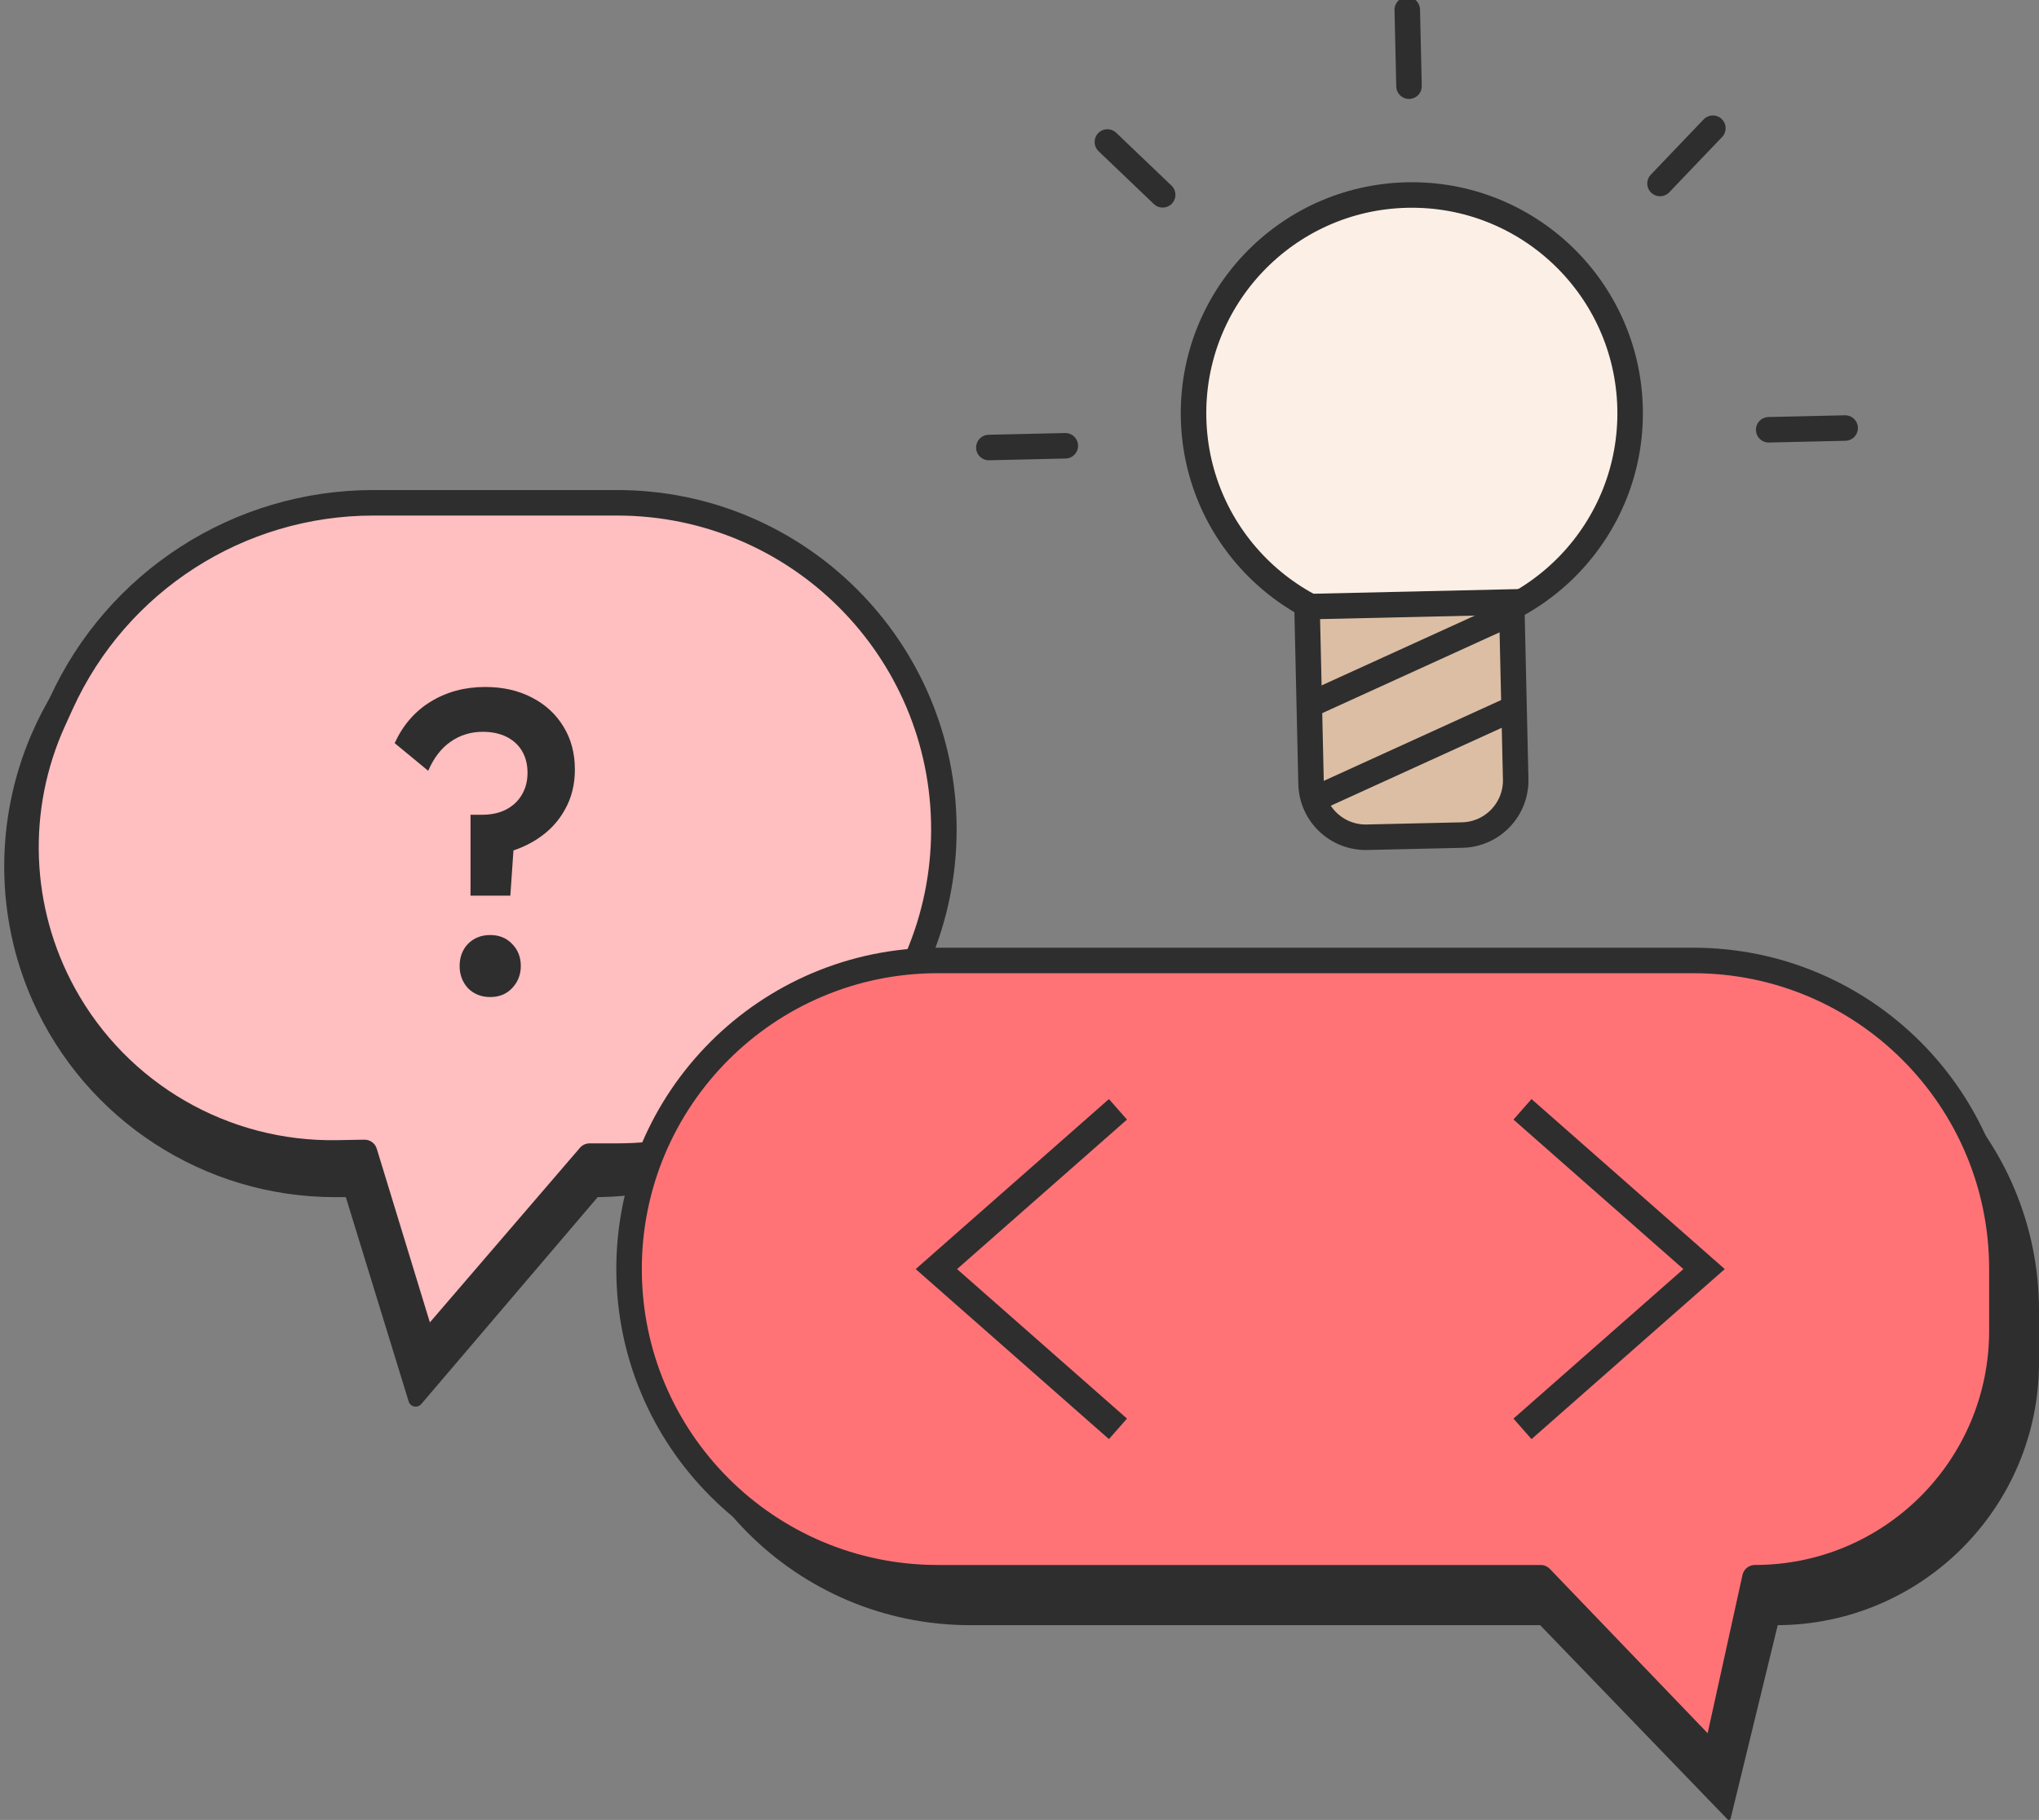 <?xml version="1.0" encoding="UTF-8" standalone="no"?>
<svg
   width="1119"
   height="999"
   viewBox="0 0 1119 999"
   fill="none"
   version="1.1"
   id="svg17"
   sodipodi:docname="support.svg"
   inkscape:version="1.3.2 (091e20e, 2023-11-25)"
   xmlns:inkscape="http://www.inkscape.org/namespaces/inkscape"
   xmlns:sodipodi="http://sodipodi.sourceforge.net/DTD/sodipodi-0.dtd"
   xmlns="http://www.w3.org/2000/svg"
   xmlns:svg="http://www.w3.org/2000/svg">
  <rect x="0" y="0" width="1119" height="999" fill="#808080" stroke="none"/>
  <defs
     id="defs17" />
  <sodipodi:namedview
     id="namedview17"
     pagecolor="#ffffff"
     bordercolor="#000000"
     borderopacity="0.25"
     inkscape:showpageshadow="2"
     inkscape:pageopacity="0.0"
     inkscape:pagecheckerboard="0"
     inkscape:deskcolor="#d1d1d1"
     inkscape:zoom="0.59206658"
     inkscape:cx="499.09928"
     inkscape:cy="636.75272"
     inkscape:window-width="1376"
     inkscape:window-height="1051"
     inkscape:window-x="357"
     inkscape:window-y="38"
     inkscape:window-maximized="0"
     inkscape:current-layer="svg17" />
  <circle
     cx="774.81"
     cy="226.838"
     r="119.804"
     transform="rotate(-1.303 774.81 226.838)"
     fill="#FCEFE6"
     stroke="#2E2E2E"
     stroke-width="10"
     stroke-miterlimit="10"
     id="circle1"
     style="stroke-width:14;stroke-dasharray:none" />
  <path
     d="M717.305 333.002L829.592 330.448L831.804 427.714C832.181 444.279 819.059 458.012 802.494 458.389L750.192 459.579C733.628 459.955 719.894 446.833 719.517 430.269L717.305 333.002Z"
     fill="#DCBEA5"
     stroke="#2E2E2E"
     stroke-width="10"
     stroke-miterlimit="10"
     id="path1"
     style="stroke-width:14;stroke-dasharray:none" />
  <path
     d="M826.02 338.021L722.24 385.32"
     stroke="#2E2E2E"
     stroke-width="10"
     stroke-miterlimit="10"
     id="path2"
     style="stroke-width:14;stroke-dasharray:none" />
  <path
     d="M827.211 390.42L723.432 437.719"
     stroke="#2E2E2E"
     stroke-width="10"
     stroke-miterlimit="10"
     id="path3"
     style="stroke-width:14;stroke-dasharray:none" />
  <path
     d="M584.642 244.698L542.682 245.653"
     stroke="#2E2E2E"
     stroke-width="10"
     stroke-miterlimit="10"
     stroke-linecap="round"
     id="path4"
     style="stroke-width:14;stroke-dasharray:none" />
  <path
     d="M1012.62 234.961L970.657 235.915"
     stroke="#2E2E2E"
     stroke-width="10"
     stroke-miterlimit="10"
     stroke-linecap="round"
     id="path5"
     style="stroke-width:14;stroke-dasharray:none" />
  <path
     d="M773.261 47.305L772.306 5.345"
     stroke="#2E2E2E"
     stroke-width="10"
     stroke-miterlimit="10"
     stroke-linecap="round"
     id="path6"
     style="stroke-width:14;stroke-dasharray:none" />
  <path
     d="M911.019 100.727L940.015 70.382"
     stroke="#2E2E2E"
     stroke-width="10"
     stroke-miterlimit="10"
     stroke-linecap="round"
     id="path7"
     style="stroke-width:14;stroke-dasharray:none" />
  <path
     d="M607.727 77.941L638.072 106.936"
     stroke="#2E2E2E"
     stroke-width="10"
     stroke-miterlimit="10"
     stroke-linecap="round"
     id="path8"
     style="stroke-width:14;stroke-dasharray:none" />
  <path
     d="m 502.629,475.224 c 0,-99.031 -80.279,-180.735 -179.31,-180.735 H 187.521 c -72.3,0 -138.015,43.848 -166.595,110.259 -19.57,45.473 -19.503,97.584 0.589,142.83 28.495,64.169 92.118,105.53 162.33,105.53 h 8.918 l 35.361,115 98.024,-115 c 97.468,0 176.482,-80.416 176.482,-177.884 z"
     fill="#2e2e2e"
     stroke="#2e2e2e"
     stroke-width="8"
     stroke-miterlimit="10"
     stroke-linejoin="round"
     id="path9"
     style="stroke-width:8.064;stroke-dasharray:none" />
  <path
     d="M 518,455.31 C 518,356.28 437.72,276 338.69,276 H 204.858 C 131.094,276 64.131,319.093 33.57,386.228 l -4.231,9.295 C 7.399,443.72 9.493,499.446 34.99,545.861 64.977,600.45 122.727,633.943 185.001,632.863 l 15.069,-0.262 32.864,107.495 90.646,-105.476 h 15.11 C 437.72,634.62 518,554.34 518,455.31 Z"
     fill="#ffbec0"
     stroke="#2e2e2e"
     stroke-width="10"
     stroke-miterlimit="10"
     stroke-linejoin="round"
     id="path10"
     style="stroke-width:14;stroke-dasharray:none" />
  <path
     d="M361 719.545C361 624.804 437.804 548 532.546 548H946.455C1041.2 548 1118 624.804 1118 719.545V747.911C1118 826.987 1053.9 891.091 974.821 891.091L948.791 998L845.664 891.091H532.546C437.804 891.091 361 814.287 361 719.545Z"
     fill="#2E2E2E"
     stroke="#2E2E2E"
     stroke-width="2"
     stroke-miterlimit="10"
     stroke-linejoin="round"
     id="path11"
     style="stroke-width:2.016;stroke-dasharray:none" />
  <path
     d="M345.227 696.633C345.227 603.066 421.077 527.216 514.644 527.216H929.216C1022.78 527.216 1098.63 603.066 1098.63 696.633V730.516C1098.63 805.369 1037.95 866.05 963.1 866.05L941.175 965.707L845.505 866.05H514.643C421.077 866.05 345.227 790.199 345.227 696.633Z"
     fill="#FF7377"
     stroke="#2E2E2E"
     stroke-width="10"
     stroke-miterlimit="10"
     stroke-linejoin="round"
     id="path12"
     style="stroke-width:14;stroke-dasharray:none" />
  <path
     d="M613.536 608.933L513.879 696.632L613.536 784.33"
     stroke="#2E2E2E"
     stroke-width="12"
     id="path13"
     style="stroke-width:15;stroke-dasharray:none" />
  <path
     d="M835.539 784.33L935.196 696.631L835.539 608.933"
     stroke="#2E2E2E"
     stroke-width="12"
     id="path14"
     style="stroke-width:15;stroke-dasharray:none" />
  <mask
     id="path-16-outside-1_221_36"
     maskUnits="userSpaceOnUse"
     x="225"
     y="336"
     width="102"
     height="173"
     fill="black">
    <rect
       fill="white"
       x="225"
       y="336"
       width="102"
       height="173"
       id="rect14" />
    <path
       d="M268.22 451.64V407.25H274.43C279.49 407.25 283.86 406.33 287.54 404.49C291.373 402.497 294.287 399.813 296.28 396.44C298.427 392.913 299.5 388.85 299.5 384.25C299.5 379.65 298.503 375.663 296.51 372.29C294.517 368.917 291.68 366.31 288 364.47C284.32 362.63 279.95 361.71 274.89 361.71C268.297 361.71 262.393 363.55 257.18 367.23C252.12 370.757 248.057 376.047 244.99 383.1L226.59 367.92C231.19 357.953 237.783 350.363 246.37 345.15C255.11 339.783 265.077 337.1 276.27 337.1C285.93 337.1 294.44 339.017 301.8 342.85C309.313 346.683 315.14 352.05 319.28 358.95C323.42 365.697 325.49 373.517 325.49 382.41C325.49 390.69 323.65 398.05 319.97 404.49C316.443 410.93 311.383 416.297 304.79 420.59C298.197 424.883 290.377 427.873 281.33 429.56L292.37 418.29L290.07 451.64H268.22ZM279.03 507.3C274.123 507.3 270.06 505.69 266.84 502.47C263.773 499.097 262.24 495.033 262.24 490.28C262.24 485.373 263.773 481.31 266.84 478.09C270.06 474.87 274.123 473.26 279.03 473.26C283.937 473.26 287.923 474.87 290.99 478.09C294.21 481.31 295.82 485.373 295.82 490.28C295.82 495.033 294.21 499.097 290.99 502.47C287.923 505.69 283.937 507.3 279.03 507.3Z"
       id="path15" />
  </mask>
  <path
     d="m 258.22,491.64 v -44.39 h 6.21 c 5.06,0 9.43,-0.92 13.11,-2.76 3.833,-1.993 6.747,-4.677 8.74,-8.05 2.147,-3.527 3.22,-7.59 3.22,-12.19 0,-4.6 -0.997,-8.587 -2.99,-11.96 -1.993,-3.373 -4.83,-5.98 -8.51,-7.82 -3.68,-1.84 -8.05,-2.76 -13.11,-2.76 -6.593,0 -12.497,1.84 -17.71,5.52 -5.06,3.527 -9.123,8.817 -12.19,15.87 l -18.4,-15.18 c 4.6,-9.967 11.193,-17.557 19.78,-22.77 8.74,-5.367 18.707,-8.05 29.9,-8.05 9.66,0 18.17,1.917 25.53,5.75 7.513,3.833 13.34,9.2 17.48,16.1 4.14,6.747 6.21,14.567 6.21,23.46 0,8.28 -1.84,15.64 -5.52,22.08 -3.527,6.44 -8.587,11.807 -15.18,16.1 -6.593,4.293 -14.413,7.283 -23.46,8.97 l 11.04,-11.27 -2.3,33.35 z m 10.81,55.66 c -4.907,0 -8.97,-1.61 -12.19,-4.83 -3.067,-3.373 -4.6,-7.437 -4.6,-12.19 0,-4.907 1.533,-8.97 4.6,-12.19 3.22,-3.22 7.283,-4.83 12.19,-4.83 4.907,0 8.893,1.61 11.96,4.83 3.22,3.22 4.83,7.283 4.83,12.19 0,4.753 -1.61,8.817 -4.83,12.19 -3.067,3.22 -7.053,4.83 -11.96,4.83 z"
     fill="#2e2e2e"
     id="path16"
     style="stroke-width:1.008;stroke-dasharray:none" />
</svg>
